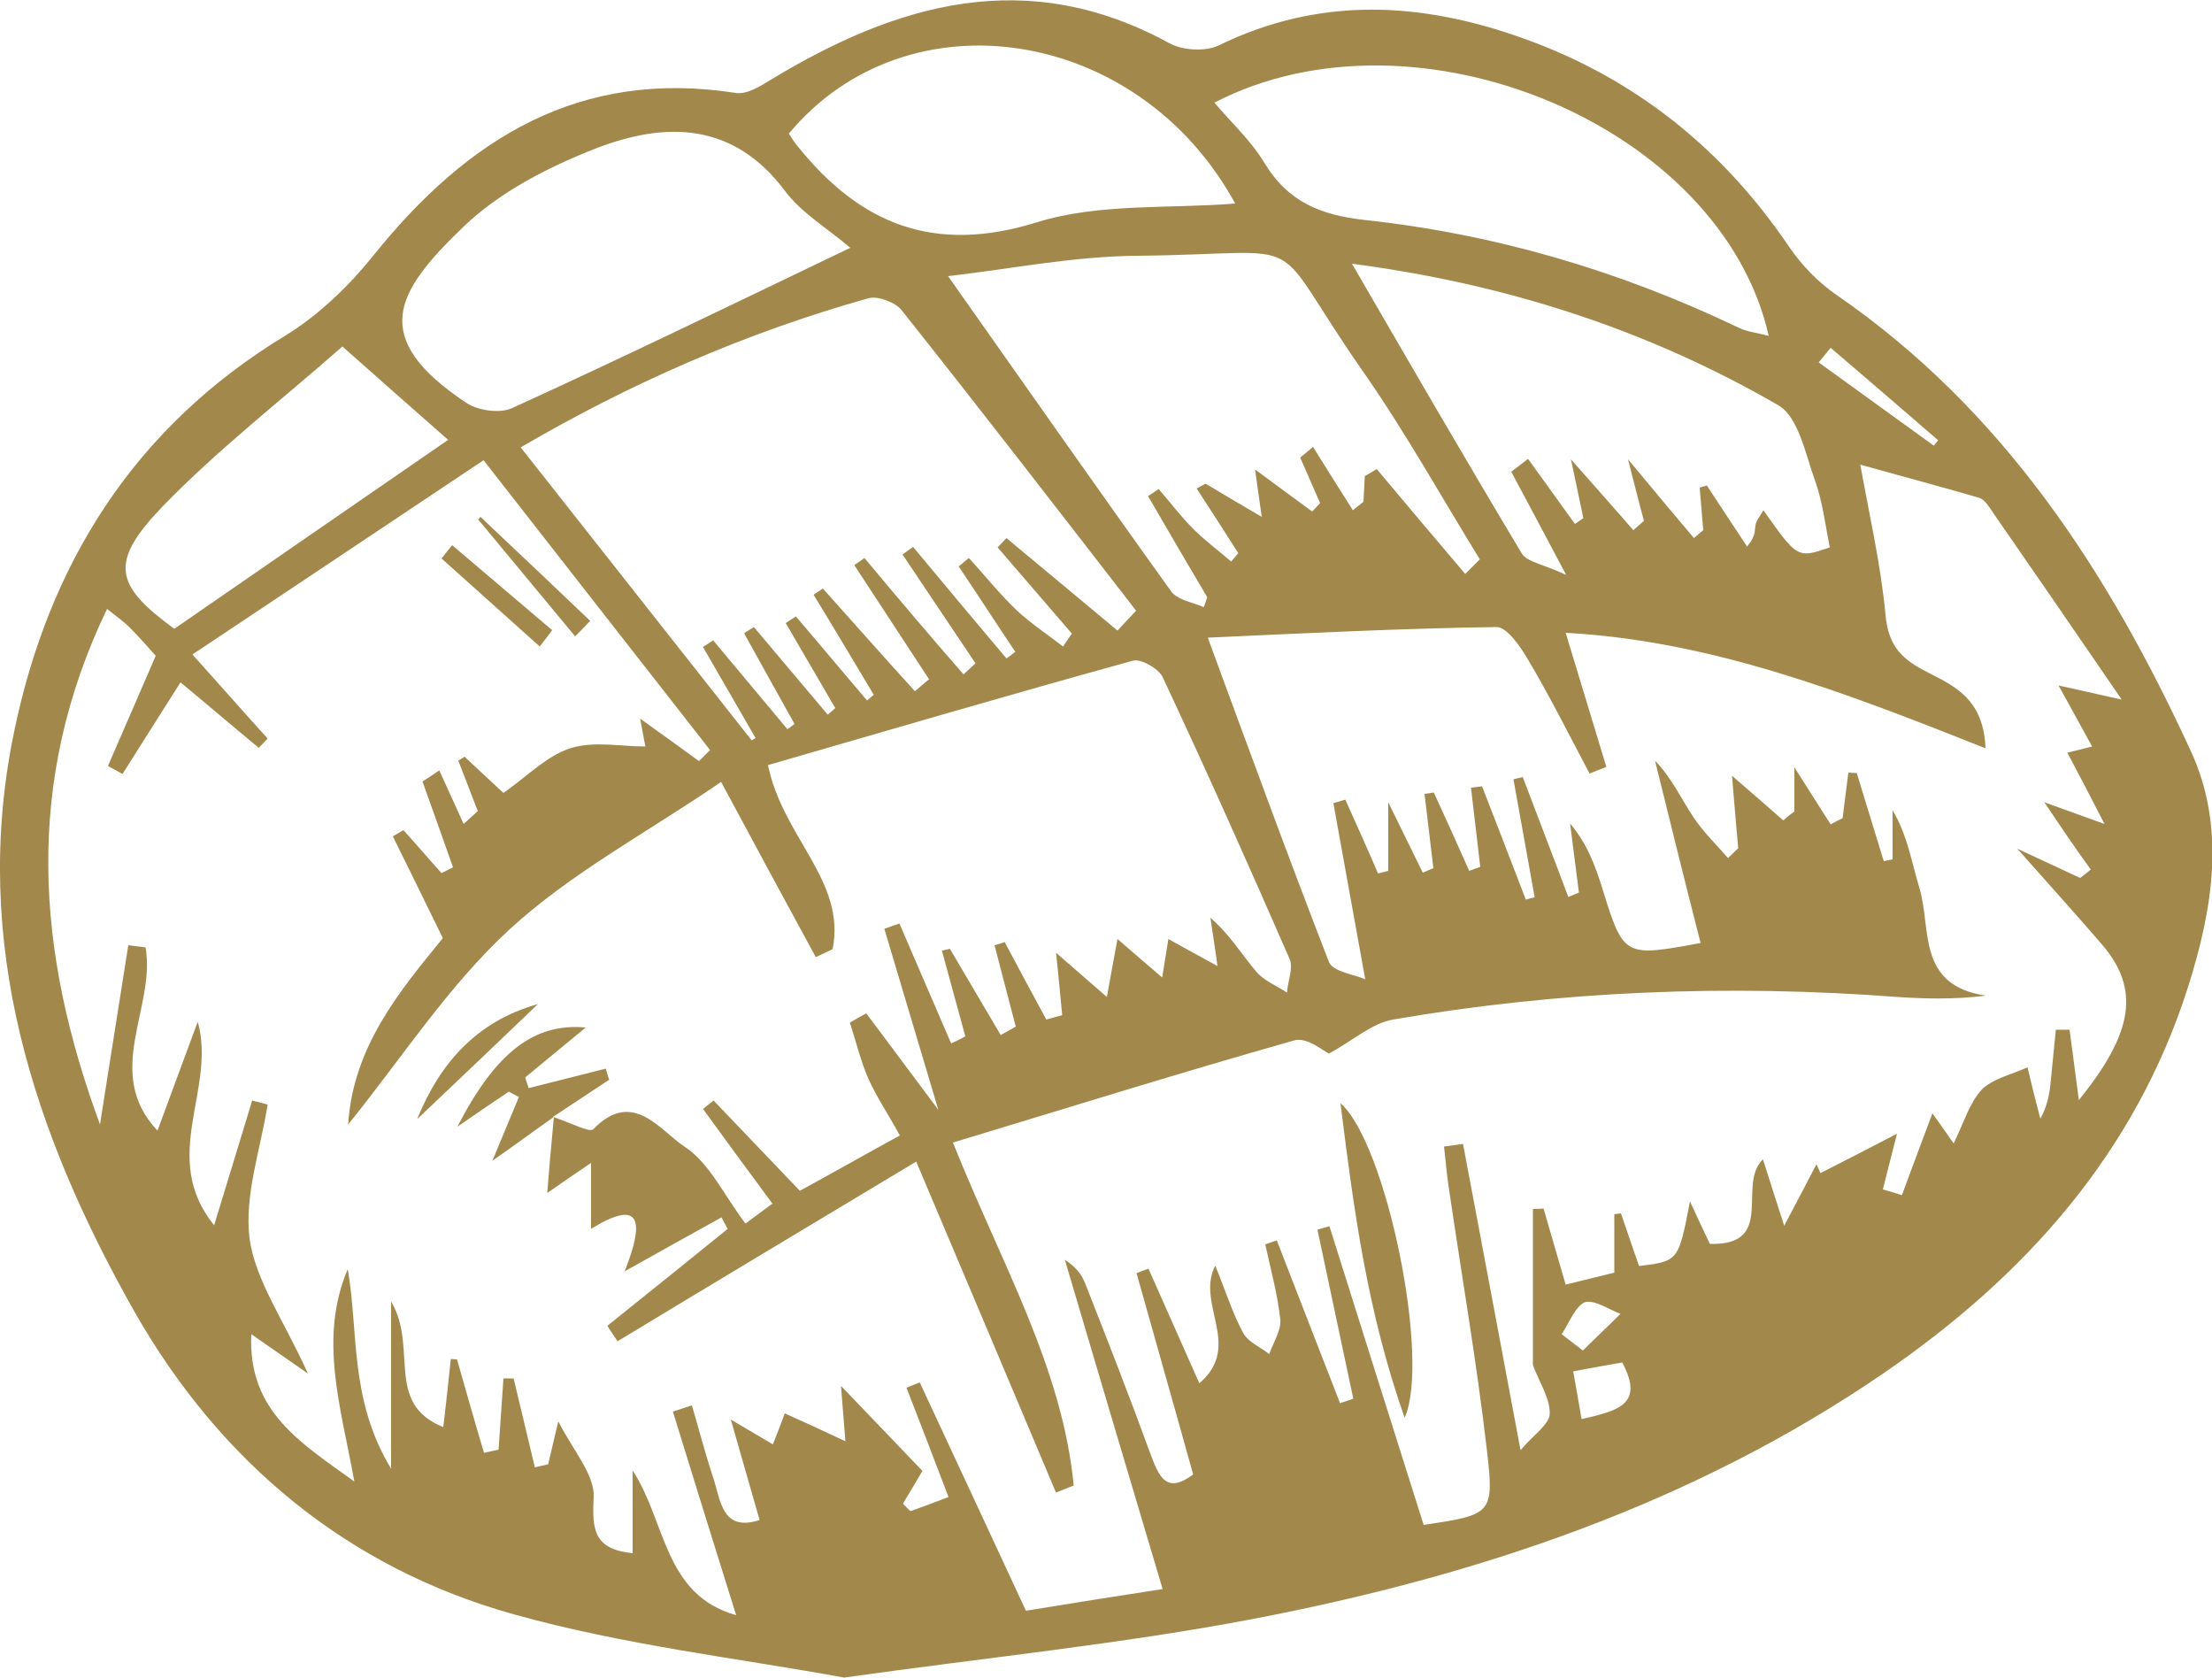 <?xml version="1.0" encoding="utf-8"?>
<!-- Generator: Adobe Illustrator 22.1.0, SVG Export Plug-In . SVG Version: 6.00 Build 0)  -->
<svg version="1.1" id="Ebene_1" xmlns="http://www.w3.org/2000/svg" xmlns:xlink="http://www.w3.org/1999/xlink" x="0px" y="0px"
	 viewBox="0 0 500 379.1" style="enable-background:new 0 0 500 379.1;" xml:space="preserve">
<style type="text/css">
	.st0{fill:#A3884B;}
	.st1{fill:none;}
</style>
<g>
	<path class="st0" d="M190.8,379.1c-23.4-4.3-49.7-7.3-74.7-14.3c-37.6-10.5-66.3-34.4-85.6-68.2C7.5,256-6.6,213.1,3.1,165.8
		c7.8-38.2,27.1-69.1,61.3-89.9c7.7-4.7,14.6-11.4,20.2-18.4c21.1-26.2,46.4-42,81.7-36.5c2.4,0.4,5.4-1.4,7.8-2.9
		c28.7-17.4,58-25.9,90.1-8.4c3,1.7,8.2,2,11.2,0.6c22.9-11.2,45.9-9.9,69-1.6c25.2,9,45.1,25,60.1,47.2c2.8,4.1,6.6,8,10.7,10.8
		c37.6,25.9,61.4,62.6,80,103c8,17.3,5,35.6-0.6,53.3c-12,37.7-36.9,65.4-68.8,87.3c-43.2,29.6-92,45.9-142.8,55.6
		C253.5,371.5,223.6,374.5,190.8,379.1z M462.1,181.3c4.4,1.6,7.2,2.6,13.6,4.9c-3.8-7.4-6.1-11.8-8.4-16.1c1.9-0.5,3.7-0.9,5.6-1.4
		c-2.5-4.5-4.9-9-7.6-13.8c3.9,0.9,7.8,1.7,14.3,3.2c-10.7-15.6-19.9-29-29.2-42.4c-0.8-1.2-1.8-2.8-3-3.2c-8.9-2.6-18-5-26.9-7.5
		c1.9,10.7,4.6,22.3,5.7,33.9c0.6,6.5,3.1,9.6,8.5,12.5c6,3.2,13.7,5.8,14.1,17.7c-31.5-12.5-61.8-24.3-94.9-26.1
		c3.3,10.8,6.2,20.5,9.2,30.3c-1.3,0.5-2.5,1-3.8,1.5c-4.6-8.7-9-17.5-14-25.9c-1.7-2.9-4.7-7.2-7-7.2c-21.6,0.3-43.3,1.4-65.3,2.4
		c9.7,26.3,18.3,49.9,27.4,73.3c0.9,2.2,5.7,2.8,8.2,3.9c-2.7-14.7-4.9-27.2-7.2-39.8c0.9-0.3,1.8-0.5,2.7-0.8
		c2.5,5.6,5,11.1,7.4,16.7c0.8-0.2,1.5-0.4,2.3-0.6c0-4.3,0-8.5,0-15.5c3.4,6.9,5.6,11.4,7.8,15.9c0.8-0.3,1.6-0.7,2.4-1
		c-0.7-5.6-1.3-11.2-2-16.8c0.7-0.1,1.4-0.2,2.1-0.3c2.7,5.9,5.4,11.8,8,17.7c0.8-0.3,1.6-0.6,2.5-0.9c-0.7-6-1.4-11.9-2.1-17.9
		c0.8-0.1,1.6-0.2,2.5-0.3c3.3,8.5,6.6,17,9.9,25.6c0.7-0.2,1.3-0.4,2-0.5c-1.6-8.9-3.2-17.8-4.8-26.7c0.7-0.2,1.4-0.3,2.1-0.5
		c3.4,9,6.9,18,10.3,27.1c0.8-0.3,1.6-0.7,2.4-1c-0.7-5.2-1.3-10.4-2-15.6c3.9,4.6,5.7,9.6,7.3,14.7c4.8,15.5,4.9,15.5,22.2,12.3
		c-3.5-13.7-6.9-27.4-10.3-41.2c3.8,3.9,5.9,8.6,8.7,12.8c2.2,3.3,5.2,6.2,7.8,9.2c0.8-0.7,1.5-1.5,2.3-2.2
		c-0.5-5.4-0.9-10.7-1.4-16.4c4.6,4,8.1,7,11.6,10.1c0.8-0.7,1.6-1.4,2.5-2c0-3,0-6,0-10c3.2,5,5.7,9,8.2,12.9
		c0.9-0.5,1.8-1,2.7-1.4c0.4-3.4,0.9-6.9,1.3-10.3c0.6,0,1.2,0.1,1.9,0.1c2,6.6,4.1,13.3,6.1,19.9c0.7-0.1,1.3-0.3,2-0.4
		c0-3.7,0-7.4,0-11.1c3.4,5.7,4.3,11.8,6.1,17.7c2.7,9.1-0.7,21.9,15,24.2c-7.3,0.9-13.7,0.7-20,0.3c-38.2-2.9-76.3-1.4-114,5.1
		c-4.7,0.8-8.9,4.6-14.5,7.7c-1.1-0.5-5-3.8-7.8-3c-25.8,7.3-51.4,15.3-77.2,23.1c11,27.5,24.7,50.7,27.3,77.5
		c-1.3,0.5-2.7,1.1-4,1.6c-10.3-24.4-20.6-48.9-31.6-74.8c-23.8,14.3-45.7,27.4-67.5,40.6c-0.8-1.2-1.6-2.3-2.3-3.5
		c9.1-7.3,18.2-14.6,27.2-21.9c-0.5-0.9-1-1.7-1.4-2.6c-6.5,3.6-13,7.2-21.9,12.2c4.6-11.6,3.6-16.5-7.6-9.6c0-4.8,0-8.9,0-14.9
		c-4.9,3.3-7.6,5.2-9.9,6.8c0.4-5.2,0.8-9.7,1.5-17.2c-6.5,4.6-9.4,6.8-13.9,9.9c2.6-6.2,4.3-10.3,6-14.4c-0.8-0.4-1.5-0.8-2.3-1.2
		c-3.3,2.2-6.5,4.4-11.6,7.9c8.6-16.7,17.3-23.5,29-22.4c-5.2,4.3-9.5,7.8-13.7,11.3c0.3,0.8,0.5,1.6,0.8,2.4
		c5.8-1.5,11.6-2.9,17.4-4.4c0.3,0.8,0.5,1.7,0.8,2.5c-3.5,2.3-7.1,4.7-12.7,8.4c4.2,1.4,8.3,3.6,9.1,2.8c8.9-9.3,15.2,0.4,20.6,3.9
		c5.7,3.7,9,11.1,13.8,17.4c2.2-1.6,4.3-3.2,6.1-4.5c-5.6-7.6-10.7-14.5-15.7-21.4c0.8-0.6,1.6-1.3,2.4-1.9
		c6.5,6.8,12.9,13.5,19.5,20.4c7.7-4.2,14.9-8.3,22.6-12.5c-2.8-5.1-5.3-8.8-7.1-12.8c-1.8-4.1-2.8-8.5-4.2-12.7
		c1.2-0.7,2.4-1.4,3.7-2.1c5.3,7,10.5,14.1,16.3,21.8c-4.3-14.3-8.2-27.6-12.2-40.9c1.1-0.4,2.2-0.8,3.4-1.2
		c3.9,9,7.8,18.1,11.7,27.1c1.1-0.5,2.1-1,3.2-1.6c-1.8-6.5-3.5-12.9-5.3-19.4c0.6-0.1,1.2-0.2,1.8-0.4c3.8,6.5,7.7,13,11.5,19.5
		c1.1-0.6,2.3-1.3,3.4-1.9c-1.6-6.1-3.2-12.3-4.8-18.4c0.8-0.2,1.5-0.4,2.3-0.7c3.1,5.8,6.2,11.6,9.4,17.5c1.2-0.3,2.4-0.7,3.6-1
		c-0.5-4.9-0.9-9.8-1.4-14.1c3.9,3.4,7.7,6.7,11.5,10c0.8-4.6,1.7-9.3,2.4-13.1c3.1,2.7,6.6,5.7,10.1,8.7c0.5-3.1,1-6.2,1.4-8.7
		c3.2,1.8,6.5,3.6,11.1,6.1c-0.7-5.2-1.2-8-1.6-10.9c4.4,3.8,7,8.2,10.3,12.1c1.7,2.1,4.6,3.2,7,4.8c0.2-2.6,1.5-5.6,0.6-7.6
		c-9.3-21.3-18.8-42.6-28.7-63.7c-0.9-1.9-4.9-4.2-6.7-3.7c-27.6,7.6-55.2,15.7-82.5,23.6c3.3,16.3,17.7,26.2,14.6,41.6
		c-1.3,0.6-2.5,1.2-3.8,1.8c-6.7-12.3-13.4-24.7-21.4-39.6c-16.8,11.5-34,20.6-47.9,33.4c-13.9,12.8-24.4,29.2-36.4,44
		c1.1-17.6,11.7-30.2,21.4-42.1c-4.1-8.4-7.7-15.7-11.3-23c0.8-0.5,1.6-0.9,2.4-1.4c2.9,3.2,5.7,6.5,8.6,9.7
		c0.9-0.4,1.7-0.9,2.6-1.3c-2.3-6.5-4.6-13-6.9-19.4c1.3-0.8,2.6-1.7,3.8-2.5c1.8,4,3.7,8.1,5.5,12.1c1.1-1,2.1-1.9,3.2-2.9
		c-1.5-3.8-2.9-7.6-4.4-11.4c0.5-0.3,0.9-0.6,1.4-0.9c3,2.8,6,5.6,8.8,8.2c5.4-3.8,9.8-8.4,15.1-10.1c5.3-1.7,11.5-0.4,17-0.4
		c0,0.2-0.4-2-1.2-6.3c5.7,4.1,9.5,6.8,13.3,9.6c0.8-0.8,1.7-1.7,2.5-2.5c-16.7-21.4-33.5-42.8-51.2-65.5
		c-23.1,15.4-44,29.4-65.8,43.9c7.1,7.9,12,13.5,17,19c-0.7,0.7-1.3,1.4-2,2.1c-5.7-4.7-11.3-9.5-17.7-14.8
		c-4.6,7.3-8.9,14-13.1,20.7c-1.1-0.6-2.2-1.2-3.3-1.8c3.5-8.1,7.1-16.3,10.8-24.9c-1.7-1.9-3.6-4.1-5.7-6.2
		c-1.2-1.3-2.7-2.3-5.3-4.4c-18.9,39.3-16,77.5-1.6,116.5c2.2-14,4.3-27.3,6.4-40.5c1.3,0.2,2.6,0.3,3.9,0.5
		c2.4,13.5-9.7,28.3,2.7,41.4c3.2-8.6,6.1-16.6,9.1-24.6c4.3,15.3-8.8,30.5,3.7,46c3.3-10.7,5.9-19.4,8.6-28.2
		c1.2,0.3,2.4,0.6,3.5,0.9c-1.6,10.1-5.3,20.5-4.1,30.2c1.3,9.6,7.7,18.4,13.2,30.6c-5.9-4.1-9.2-6.4-12.8-8.9
		c-0.8,17.4,11.1,24.5,23.3,33.3c-3.1-17-8.1-32.4-1.5-48c2.5,14.2,0.3,29.4,9.8,45.1c0-13.8,0-24.4,0-37.8
		c6.2,10.4-1.6,23,11.8,28.4c0.7-5.8,1.2-10.6,1.7-15.4c0.5,0,1,0.1,1.4,0.1c2,7,4,14.1,6.1,21.1c1.1-0.2,2.2-0.5,3.3-0.7
		c0.4-5.4,0.7-10.7,1.1-16.1c0.8,0,1.5,0,2.3,0c1.6,6.7,3.2,13.4,4.8,20.1c1-0.2,2-0.5,3-0.7c0.7-2.8,1.3-5.6,2.3-9.7
		c3.4,6.7,8.2,12,8,17.1c-0.4,7.4,0,11.8,8.8,12.7c0-6.7,0-12.7,0-18.7c7.6,11.6,7,28.1,23.4,32.7c-5-16-9.7-31-14.3-46
		c1.4-0.5,2.8-0.9,4.3-1.4c1.6,5.4,3,10.9,4.8,16.3c1.7,5,1.9,12.4,10.5,9.6c-2.2-7.6-4.2-14.7-6.5-22.7c4.3,2.5,6.9,4.1,9.5,5.6
		c1.1-2.8,2.2-5.6,2.7-7c4,1.8,8.2,3.7,13.7,6.3c-0.5-5.9-0.7-8.8-1-12.5c6.8,7.1,12.7,13.2,18.4,19.2c-1.4,2.4-2.9,4.9-4.4,7.4
		c0.6,0.6,1.1,1.2,1.7,1.7c2.8-1,5.5-2,8.6-3.2c-3.4-8.9-6.4-16.8-9.5-24.7c1-0.4,2-0.8,3-1.2c7.9,16.9,15.7,33.8,24,51.6
		c9.8-1.6,19.8-3.2,30.9-4.9c-7.7-25.8-14.9-50.1-22.1-74.4c2.4,1.5,3.9,3.4,4.7,5.6c5,12.7,10,25.5,14.7,38.4
		c1.9,5.1,3.6,9,9.6,4.5c-4.3-15.5-8.6-30.5-12.8-45.5c0.9-0.3,1.8-0.7,2.7-1c3.5,7.9,7,15.8,11.5,25.9c9.9-8.5-0.9-17.9,3.6-26.6
		c2.4,5.9,3.9,10.8,6.3,15.2c1.1,2.1,3.9,3.2,5.9,4.8c0.9-2.6,2.7-5.3,2.5-7.8c-0.6-5.7-2.2-11.4-3.4-17c0.9-0.3,1.7-0.6,2.6-0.9
		c4.8,12.3,9.5,24.5,14.3,36.8c1-0.3,2-0.7,3-1c-2.7-12.7-5.4-25.5-8.1-38.2c0.9-0.3,1.8-0.5,2.7-0.8c7.1,22.5,14.2,45.1,21.3,67.5
		c15.4-2.3,16-2.4,14.3-16.9c-2.3-19.8-5.7-39.4-8.6-59.2c-0.5-3.1-0.7-6.2-1.1-9.4c1.4-0.2,2.8-0.4,4.3-0.6
		c4.2,22.3,8.4,44.6,13,69.2c2.9-3.4,6.5-5.8,6.6-8.2c0.1-3.5-2.3-7-3.8-11c0-11,0-23.2,0-35.3c0.8,0,1.6,0,2.4-0.1
		c1.6,5.5,3.2,11,5,17.2c4-1,7.4-1.8,11-2.7c0-5,0-9.1,0-13.2c0.5-0.1,1-0.1,1.5-0.2c1.4,4,2.7,8,4.1,11.9
		c8.9-1.1,8.9-1.1,11.5-14.6c1.9,4.1,3.3,7.1,4.5,9.6c15.1,0.4,6-13.4,12-19.1c1.4,4.5,2.6,8.1,4.8,15c3.4-6.4,5.3-10.1,7.3-13.9
		c0.3,0.7,0.6,1.3,0.9,2c5.5-2.8,11-5.6,17.3-8.9c-1.3,5.2-2.3,8.9-3.2,12.6c1.4,0.4,2.9,0.8,4.3,1.3c2.2-6,4.5-12.1,6.9-18.5
		c1.3,1.8,2.6,3.6,4.8,6.8c2.4-4.9,3.6-9.2,6.3-12.1c2.4-2.5,6.6-3.4,10.4-5.1c0.6,2.6,1.7,7.1,2.9,11.6c2-3.6,2.2-6.8,2.5-10
		c0.3-3.4,0.7-6.7,1-10.1c1,0,2.1,0,3.1,0c0.7,5,1.3,10,2.1,15.9c12.5-15.4,13.8-25.2,5.2-35.2c-5.6-6.5-11.3-12.8-19.1-21.6
		c6.6,3.1,10.4,4.8,14.2,6.6c0.8-0.6,1.6-1.2,2.4-1.9C469.4,192.1,466.4,187.7,462.1,181.3z M252.6,142.5c1.4-1.5,2.8-3,4.2-4.5
		c-17.6-22.7-35.1-45.4-53-67.9c-1.4-1.8-5.4-3.3-7.5-2.7c-27.8,7.8-54,19.3-78.6,33.7c17.9,22.7,35,44.4,52.2,66.2
		c0.3-0.2,0.6-0.3,0.9-0.5c-4-6.9-7.9-13.7-11.9-20.6c0.8-0.5,1.6-1,2.3-1.5c5.6,6.7,11.2,13.4,16.8,20.1c0.5-0.4,1.1-0.8,1.6-1.2
		c-3.8-6.8-7.6-13.6-11.4-20.5c0.7-0.5,1.5-0.9,2.2-1.4c5.6,6.6,11.1,13.2,16.7,19.8c0.6-0.5,1.2-1,1.7-1.5
		c-3.7-6.4-7.5-12.8-11.2-19.2c0.8-0.5,1.5-1,2.3-1.5c5.4,6.3,10.7,12.7,16.1,19c0.5-0.4,1-0.9,1.5-1.3c-4.5-7.5-9-15.1-13.6-22.6
		c0.7-0.5,1.4-0.9,2.1-1.4c6.9,7.7,13.8,15.5,20.8,23.2c1.1-0.9,2.1-1.8,3.2-2.7c-5.6-8.6-11.3-17.2-16.9-25.8
		c0.8-0.5,1.6-1.1,2.3-1.6c3.9,4.7,7.8,9.3,11.8,14c3.5,4.1,7,8.2,10.6,12.3c0.9-0.8,1.8-1.7,2.7-2.5c-5.5-8.2-11-16.4-16.5-24.6
		c0.8-0.6,1.6-1.1,2.4-1.7c7,8.4,14,16.8,21.1,25.2c0.7-0.5,1.4-1,2-1.5c-4.3-6.4-8.5-12.9-12.8-19.3c0.8-0.6,1.5-1.3,2.3-1.9
		c3.6,3.9,6.9,8.1,10.8,11.8c3.2,3,7,5.5,10.5,8.2c0.7-1,1.3-2,2-2.9c-5.6-6.5-11.2-13-16.8-19.5c0.7-0.7,1.3-1.4,2-2.1
		C235.7,128.4,244.2,135.5,252.6,142.5z M331.2,129.7c1.1-1.1,2.2-2.2,3.3-3.3c-8.7-14.1-16.8-28.7-26.3-42.3
		c-22.7-32.5-10-26.7-51.1-26.3c-14.4,0.1-28.8,3-42.8,4.6c17.5,24.8,33.8,48.1,50.4,71.2c1.4,2,4.9,2.5,7.4,3.6
		c0.3-0.7,0.5-1.5,0.8-2.2c-4.5-7.6-9-15.3-13.4-22.9c0.8-0.5,1.6-1,2.4-1.6c2.6,3,5,6.2,7.8,9c2.7,2.7,5.7,4.9,8.6,7.4
		c0.5-0.6,1.1-1.3,1.6-1.9c-3.1-4.9-6.3-9.8-9.4-14.6c0.7-0.4,1.3-0.7,2-1.1c3.8,2.3,7.6,4.5,12.7,7.5c-0.7-4.8-1-7.3-1.5-10.7
		c5,3.7,9,6.6,12.9,9.5c0.6-0.6,1.2-1.3,1.8-1.9c-1.5-3.4-3-6.9-4.5-10.3c1-0.8,1.9-1.6,2.9-2.4c3,4.8,6,9.6,9,14.3
		c0.8-0.6,1.6-1.3,2.4-1.9c0.1-1.9,0.2-3.8,0.3-5.8c0.9-0.5,1.8-1.1,2.7-1.6C317.8,113.9,324.5,121.8,331.2,129.7z M192.2,56
		c-5-4.3-11-7.8-14.8-12.9c-11.7-15.6-27-15.6-42.6-9.6c-10.8,4.2-21.9,9.9-30.1,17.8c-15.3,14.7-21.5,25,0.8,39.8
		c2.6,1.7,7.6,2.4,10.3,1.1C140.6,80.9,165.1,69,192.2,56z M274.5,23.2c3.9,4.6,8.3,8.6,11.3,13.6c5.3,8.8,12.7,11.8,22.6,12.9
		c29.6,3.2,57.8,11.5,84.7,24.4c1.9,0.9,4.1,1.1,6.7,1.8C389.1,28.4,320-0.4,274.5,23.2z M413.6,123.7c-1-5-1.6-10.2-3.3-15
		c-2.2-6-3.7-14.4-8.3-17.1c-29.7-17.2-61.9-27.5-96.4-32c13,22.4,25.5,44,38.4,65.5c1.2,1.9,4.8,2.4,10,4.8
		c-5.2-9.8-8.8-16.6-12.4-23.3c1.3-1,2.5-1.9,3.8-2.9c3.5,4.9,7.1,9.8,10.6,14.7c0.6-0.4,1.2-0.8,1.9-1.3c-0.7-3.5-1.5-7-2.8-13.3
		c6,6.8,10.1,11.4,14.1,16c0.8-0.7,1.6-1.4,2.4-2.1c-1-3.6-1.9-7.3-3.6-13.9c6.3,7.6,10.6,12.7,14.9,17.8c0.7-0.6,1.4-1.2,2.1-1.8
		c-0.3-3.2-0.5-6.4-0.8-9.6c0.5-0.2,1.1-0.3,1.6-0.5c3,4.6,6.1,9.2,9.1,13.8c2-2.3,1.7-3.6,1.9-4.8c0.2-1.1,1-2,1.8-3.4
		C406.3,126.2,406.3,126.2,413.6,123.7z M178.3,30.2c0.6,0.8,1.1,1.8,1.8,2.6c14.3,17.9,31,24.7,54.4,17.4c13.9-4.3,29.6-3,44.7-4.2
		C257.4,6,205.1-2,178.3,30.2z M101.3,99.4c-7.5-6.6-14.9-13.1-23.9-21.1c-14,12.3-28.3,23.4-40.7,36.2
		c-12.2,12.7-10.7,17.8,2.7,27.6C60,127.9,80.2,113.9,101.3,99.4z M357.5,320.7c8.1-1.9,14.3-3.2,9.2-12.8c-3.4,0.6-6.9,1.2-11.1,2
		C356.3,313.7,356.8,316.7,357.5,320.7z M353,301.5c1.6,1.2,3.2,2.5,4.8,3.7c2.8-2.8,5.7-5.5,8.5-8.3c-2.7-1-6-3.3-8.1-2.6
		C356,295.3,354.7,299,353,301.5z M413.8,78.6c-0.9,1.1-1.8,2.2-2.7,3.3c8.7,6.3,17.3,12.5,26,18.8c0.3-0.4,0.7-0.8,1-1.2
		C430,92.5,421.9,85.5,413.8,78.6z"/>
	<path class="st1" d="M462.1,181.3c4.3,6.3,7.3,10.8,10.3,15.2c-0.8,0.6-1.6,1.2-2.4,1.9c-3.8-1.8-7.6-3.6-14.2-6.6
		c7.7,8.8,13.5,15.1,19.1,21.6c8.6,10,7.3,19.8-5.2,35.2c-0.8-5.8-1.4-10.8-2.1-15.9c-1,0-2.1,0-3.1,0c-0.3,3.4-0.7,6.7-1,10.1
		c-0.3,3.2-0.6,6.5-2.5,10c-1.1-4.5-2.2-9-2.9-11.6c-3.8,1.8-8,2.6-10.4,5.1c-2.7,2.9-3.9,7.2-6.3,12.1c-2.2-3.1-3.5-5-4.8-6.8
		c-2.4,6.4-4.6,12.4-6.9,18.5c-1.4-0.4-2.9-0.8-4.3-1.3c0.9-3.7,1.9-7.4,3.2-12.6c-6.3,3.2-11.8,6-17.3,8.9c-0.3-0.7-0.6-1.3-0.9-2
		c-2,3.7-4,7.5-7.3,13.9c-2.2-6.8-3.4-10.5-4.8-15c-6,5.8,3.1,19.6-12,19.1c-1.2-2.5-2.6-5.4-4.5-9.6c-2.6,13.4-2.6,13.4-11.5,14.6
		c-1.3-3.9-2.7-7.9-4.1-11.9c-0.5,0.1-1,0.1-1.5,0.2c0,4.1,0,8.2,0,13.2c-3.6,0.9-7,1.7-11,2.7c-1.8-6.2-3.4-11.7-5-17.2
		c-0.8,0-1.6,0-2.4,0.1c0,12.2,0,24.4,0,35.3c1.5,4,3.9,7.5,3.8,11c-0.1,2.4-3.6,4.7-6.6,8.2c-4.6-24.6-8.8-46.9-13-69.2
		c-1.4,0.2-2.8,0.4-4.3,0.6c0.4,3.1,0.6,6.3,1.1,9.4c2.9,19.7,6.3,39.4,8.6,59.2c1.7,14.5,1.1,14.6-14.3,16.9
		c-7.1-22.4-14.2-45-21.3-67.5c-0.9,0.3-1.8,0.5-2.7,0.8c2.7,12.7,5.4,25.5,8.1,38.2c-1,0.3-2,0.7-3,1c-4.8-12.3-9.5-24.5-14.3-36.8
		c-0.9,0.3-1.7,0.6-2.6,0.9c1.2,5.7,2.8,11.3,3.4,17c0.3,2.5-1.6,5.2-2.5,7.8c-2-1.6-4.8-2.7-5.9-4.8c-2.4-4.4-3.9-9.3-6.3-15.2
		c-4.5,8.7,6.3,18.1-3.6,26.6c-4.5-10.1-8-18-11.5-25.9c-0.9,0.3-1.8,0.7-2.7,1c4.2,15,8.4,30,12.8,45.5c-6,4.5-7.7,0.6-9.6-4.5
		c-4.7-12.9-9.7-25.6-14.7-38.4c-0.8-2.2-2.3-4.1-4.7-5.6c7.2,24.3,14.4,48.6,22.1,74.4c-11.1,1.8-21.1,3.4-30.9,4.9
		c-8.3-17.8-16.1-34.7-24-51.6c-1,0.4-2,0.8-3,1.2c3,7.9,6.1,15.8,9.5,24.7c-3.1,1.1-5.8,2.2-8.6,3.2c-0.6-0.6-1.1-1.2-1.7-1.7
		c1.5-2.5,3-5,4.4-7.4c-5.7-6-11.6-12.1-18.4-19.2c0.3,3.7,0.5,6.6,1,12.5c-5.6-2.6-9.8-4.5-13.7-6.3c-0.6,1.5-1.6,4.3-2.7,7
		c-2.6-1.5-5.2-3.1-9.5-5.6c2.3,8,4.3,15.1,6.5,22.7c-8.7,2.7-8.8-4.6-10.5-9.6c-1.9-5.3-3.2-10.8-4.8-16.3
		c-1.4,0.5-2.8,0.9-4.3,1.4c4.7,15,9.4,30,14.3,46c-16.3-4.6-15.8-21.2-23.4-32.7c0,6,0,12,0,18.7c-8.9-0.9-9.2-5.2-8.8-12.7
		c0.2-5.1-4.6-10.4-8-17.1c-1,4.1-1.6,6.9-2.3,9.7c-1,0.2-2,0.5-3,0.7c-1.6-6.7-3.2-13.4-4.8-20.1c-0.8,0-1.5,0-2.3,0
		c-0.4,5.4-0.7,10.7-1.1,16.1c-1.1,0.2-2.2,0.5-3.3,0.7c-2-7-4-14.1-6.1-21.1c-0.5,0-1-0.1-1.4-0.1c-0.5,4.8-1.1,9.5-1.7,15.4
		c-13.4-5.3-5.6-18-11.8-28.4c0,13.4,0,24,0,37.8c-9.5-15.7-7.3-30.8-9.8-45.1c-6.6,15.6-1.6,31,1.5,48
		c-12.2-8.7-24.2-15.9-23.3-33.3c3.6,2.5,6.9,4.8,12.8,8.9c-5.5-12.1-11.9-21-13.2-30.6c-1.3-9.7,2.5-20.1,4.1-30.2
		c-1.2-0.3-2.4-0.6-3.5-0.9c-2.7,8.8-5.3,17.5-8.6,28.2c-12.5-15.5,0.6-30.7-3.7-46c-2.9,8-5.9,15.9-9.1,24.6
		c-12.3-13.1-0.3-27.9-2.7-41.4c-1.3-0.2-2.6-0.3-3.9-0.5c-2.1,13.3-4.2,26.5-6.4,40.5c-14.5-39-17.3-77.2,1.6-116.5
		c2.6,2.1,4.1,3.2,5.3,4.4c2,2.1,3.9,4.3,5.7,6.2c-3.8,8.6-7.3,16.8-10.8,24.9c1.1,0.6,2.2,1.2,3.3,1.8c4.3-6.7,8.5-13.4,13.1-20.7
		c6.4,5.4,12.1,10.1,17.7,14.8c0.7-0.7,1.3-1.4,2-2.1c-5-5.6-9.9-11.1-17-19c21.8-14.5,42.7-28.5,65.8-43.9
		c17.8,22.7,34.5,44.1,51.2,65.5c-0.8,0.8-1.7,1.7-2.5,2.5c-3.8-2.7-7.6-5.5-13.3-9.6c0.8,4.3,1.2,6.5,1.2,6.3
		c-5.6,0-11.8-1.3-17,0.4c-5.3,1.7-9.7,6.3-15.1,10.1c-2.8-2.6-5.8-5.4-8.8-8.2c-0.5,0.3-0.9,0.6-1.4,0.9c1.5,3.8,2.9,7.6,4.4,11.4
		c-1.1,1-2.1,1.9-3.2,2.9c-1.8-4-3.7-8.1-5.5-12.1c-1.3,0.8-2.6,1.7-3.8,2.5c2.3,6.5,4.6,13,6.9,19.4c-0.9,0.4-1.7,0.9-2.6,1.3
		c-2.9-3.2-5.7-6.5-8.6-9.7c-0.8,0.5-1.6,0.9-2.4,1.4c3.6,7.3,7.2,14.6,11.3,23c-9.7,11.9-20.3,24.5-21.4,42.1
		c12-14.8,22.5-31.2,36.4-44c13.9-12.8,31.1-22,47.9-33.4c8.1,14.9,14.7,27.2,21.4,39.6c1.3-0.6,2.5-1.2,3.8-1.8
		c3.1-15.3-11.3-25.3-14.6-41.6c27.3-7.9,54.8-16,82.5-23.6c1.8-0.5,5.8,1.8,6.7,3.7c9.8,21.1,19.4,42.3,28.7,63.7
		c0.9,2.1-0.3,5.1-0.6,7.6c-2.4-1.6-5.3-2.7-7-4.8c-3.2-3.9-5.8-8.4-10.3-12.1c0.4,2.9,0.8,5.7,1.6,10.9c-4.6-2.5-7.9-4.4-11.1-6.1
		c-0.4,2.5-0.9,5.6-1.4,8.7c-3.5-3-7-6-10.1-8.7c-0.7,3.8-1.5,8.5-2.4,13.1c-3.8-3.3-7.6-6.6-11.5-10c0.4,4.3,0.9,9.2,1.4,14.1
		c-1.2,0.3-2.4,0.7-3.6,1c-3.1-5.8-6.2-11.6-9.4-17.5c-0.8,0.2-1.5,0.4-2.3,0.7c1.6,6.1,3.2,12.3,4.8,18.4c-1.1,0.6-2.3,1.3-3.4,1.9
		c-3.8-6.5-7.7-13-11.5-19.5c-0.6,0.1-1.2,0.2-1.8,0.4c1.8,6.5,3.5,12.9,5.3,19.4c-1.1,0.5-2.1,1-3.2,1.6c-3.9-9-7.8-18.1-11.7-27.1
		c-1.1,0.4-2.2,0.8-3.4,1.2c3.9,13.3,7.9,26.6,12.2,40.9c-5.8-7.7-11-14.7-16.3-21.8c-1.2,0.7-2.4,1.4-3.7,2.1
		c1.4,4.2,2.4,8.6,4.2,12.7c1.8,4,4.2,7.7,7.1,12.8c-7.6,4.2-14.9,8.3-22.6,12.5c-6.6-6.9-13-13.6-19.5-20.4
		c-0.8,0.6-1.6,1.3-2.4,1.9c5.1,6.9,10.1,13.8,15.7,21.4c-1.7,1.3-3.9,2.9-6.1,4.5c-4.8-6.3-8.1-13.7-13.8-17.4
		c-5.5-3.6-11.7-13.2-20.6-3.9c-0.8,0.8-4.9-1.4-9.1-2.8c5.6-3.7,9.1-6.1,12.7-8.4c-0.3-0.8-0.5-1.7-0.8-2.5
		c-5.8,1.5-11.6,2.9-17.4,4.4c-0.3-0.8-0.5-1.6-0.8-2.4c4.3-3.5,8.5-7,13.7-11.3c-11.6-1.1-20.3,5.7-29,22.4
		c5.1-3.5,8.4-5.7,11.6-7.9c0.8,0.4,1.5,0.8,2.3,1.2c-1.7,4.1-3.4,8.2-6,14.4c4.4-3.2,7.4-5.3,13.9-9.9c-0.6,7.5-1,12.1-1.5,17.2
		c2.3-1.6,5-3.4,9.9-6.8c0,6,0,10.1,0,14.9c11.1-6.9,12.2-2,7.6,9.6c8.9-4.9,15.4-8.5,21.9-12.2c0.5,0.9,1,1.7,1.4,2.6
		c-9.1,7.3-18.2,14.6-27.2,21.9c0.8,1.2,1.6,2.3,2.3,3.5c21.8-13.1,43.7-26.2,67.5-40.6c10.9,25.9,21.3,50.3,31.6,74.8
		c1.3-0.5,2.7-1.1,4-1.6c-2.6-26.8-16.3-50-27.3-77.5c25.9-7.8,51.5-15.8,77.2-23.1c2.8-0.8,6.7,2.5,7.8,3c5.6-3.1,9.8-6.9,14.5-7.7
		c37.8-6.5,75.8-8,114-5.1c6.4,0.5,12.8,0.6,20-0.3c-15.6-2.3-12.2-15.1-15-24.2c-1.8-5.9-2.7-12-6.1-17.7c0,3.7,0,7.4,0,11.1
		c-0.7,0.1-1.3,0.3-2,0.4c-2-6.6-4.1-13.3-6.1-19.9c-0.6,0-1.2-0.1-1.9-0.1c-0.4,3.4-0.9,6.9-1.3,10.3c-0.9,0.5-1.8,1-2.7,1.4
		c-2.5-4-5.1-8-8.2-12.9c0,4,0,7,0,10c-0.8,0.7-1.6,1.4-2.5,2c-3.5-3-7-6.1-11.6-10.1c0.5,5.7,1,11.1,1.4,16.4
		c-0.8,0.7-1.5,1.5-2.3,2.2c-2.6-3-5.6-5.9-7.8-9.2c-2.8-4.2-4.9-8.9-8.7-12.8c3.4,13.7,6.9,27.4,10.3,41.2
		c-17.3,3.2-17.4,3.1-22.2-12.3c-1.6-5.1-3.4-10.2-7.3-14.7c0.7,5.2,1.3,10.4,2,15.6c-0.8,0.3-1.6,0.7-2.4,1
		c-3.4-9-6.9-18-10.3-27.1c-0.7,0.2-1.4,0.3-2.1,0.5c1.6,8.9,3.2,17.8,4.8,26.7c-0.7,0.2-1.3,0.4-2,0.5c-3.3-8.5-6.6-17-9.9-25.6
		c-0.8,0.1-1.6,0.2-2.5,0.3c0.7,6,1.4,11.9,2.1,17.9c-0.8,0.3-1.6,0.6-2.5,0.9c-2.7-5.9-5.4-11.8-8-17.7c-0.7,0.1-1.4,0.2-2.1,0.3
		c0.7,5.6,1.3,11.2,2,16.8c-0.8,0.3-1.6,0.7-2.4,1c-2.2-4.5-4.4-9-7.8-15.9c0,6.9,0,11.2,0,15.5c-0.8,0.2-1.5,0.4-2.3,0.6
		c-2.5-5.6-5-11.1-7.4-16.7c-0.9,0.3-1.8,0.5-2.7,0.8c2.3,12.5,4.6,25.1,7.2,39.8c-2.4-1.1-7.3-1.7-8.2-3.9
		c-9.2-23.3-17.7-46.9-27.4-73.3c22-0.9,43.7-2,65.3-2.4c2.4,0,5.4,4.3,7,7.2c4.9,8.5,9.4,17.3,14,25.9c1.3-0.5,2.5-1,3.8-1.5
		c-3-9.7-5.9-19.5-9.2-30.3c33.1,1.7,63.4,13.6,94.9,26.1c-0.4-11.9-8.1-14.5-14.1-17.7c-5.4-2.9-7.9-6.1-8.5-12.5
		c-1.1-11.7-3.8-23.2-5.7-33.9c9,2.4,18,4.8,26.9,7.5c1.2,0.4,2.1,2,3,3.2c9.2,13.4,18.4,26.7,29.2,42.4c-6.5-1.4-10.4-2.3-14.3-3.2
		c2.7,4.8,5.1,9.3,7.6,13.8c-1.9,0.5-3.7,0.9-5.6,1.4c2.3,4.4,4.6,8.8,8.4,16.1C469.3,183.9,466.4,182.9,462.1,181.3z M317.5,320.4
		c5.8-13.1-4.1-61.9-14.5-71.1C306.1,274.2,309.1,296.4,317.5,320.4z M130,143.8c1.1-1.1,2.3-2.3,3.4-3.4
		c-8.3-7.8-16.5-15.6-24.8-23.5c-0.2,0.2-0.3,0.4-0.5,0.6C115.4,126.2,122.7,135,130,143.8z M94.3,252.9c9.1-8.7,18.2-17.4,27.3-26
		C107.7,230.8,99.4,240.3,94.3,252.9z M122,146.1c0.9-1.2,1.9-2.4,2.8-3.7c-7.5-6.4-15.1-12.8-22.6-19.2c-0.8,1-1.6,2-2.4,3
		C107.2,132.9,114.6,139.5,122,146.1z"/>
	<path class="st1" d="M252.6,142.5c-8.4-7-16.9-14.1-25.3-21.1c-0.7,0.7-1.3,1.4-2,2.1c5.6,6.5,11.2,13,16.8,19.5
		c-0.7,1-1.3,2-2,2.9c-3.5-2.7-7.3-5.2-10.5-8.2c-3.8-3.7-7.2-7.8-10.8-11.8c-0.8,0.6-1.5,1.3-2.3,1.9c4.3,6.4,8.5,12.9,12.8,19.3
		c-0.7,0.5-1.4,1-2,1.5c-7-8.4-14-16.8-21.1-25.2c-0.8,0.6-1.6,1.1-2.4,1.7c5.5,8.2,11,16.4,16.5,24.6c-0.9,0.8-1.8,1.7-2.7,2.5
		c-3.5-4.1-7.1-8.2-10.6-12.3c-3.9-4.6-7.9-9.3-11.8-14c-0.8,0.5-1.6,1.1-2.3,1.6c5.6,8.6,11.3,17.2,16.9,25.8
		c-1.1,0.9-2.1,1.8-3.2,2.7c-6.9-7.7-13.8-15.5-20.8-23.2c-0.7,0.5-1.4,0.9-2.1,1.4c4.5,7.5,9,15.1,13.6,22.6
		c-0.5,0.4-1,0.9-1.5,1.3c-5.4-6.3-10.7-12.7-16.1-19c-0.8,0.5-1.5,1-2.3,1.5c3.7,6.4,7.5,12.8,11.2,19.2c-0.6,0.5-1.2,1-1.7,1.5
		c-5.6-6.6-11.1-13.2-16.7-19.8c-0.7,0.5-1.5,0.9-2.2,1.4c3.8,6.8,7.6,13.6,11.4,20.5c-0.5,0.4-1.1,0.8-1.6,1.2
		c-5.6-6.7-11.2-13.4-16.8-20.1c-0.8,0.5-1.6,1-2.3,1.5c4,6.9,7.9,13.7,11.9,20.6c-0.3,0.2-0.6,0.3-0.9,0.5
		c-17.1-21.8-34.3-43.5-52.2-66.2c24.6-14.4,50.8-25.9,78.6-33.7c2.1-0.6,6.1,0.9,7.5,2.7c17.8,22.5,35.4,45.3,53,67.9
		C255.4,139.5,254,141,252.6,142.5z"/>
	<path class="st1" d="M331.2,129.7c-6.7-7.9-13.4-15.8-20.1-23.7c-0.9,0.5-1.8,1.1-2.7,1.6c-0.1,1.9-0.2,3.8-0.3,5.8
		c-0.8,0.6-1.6,1.3-2.4,1.9c-3-4.8-6-9.6-9-14.3c-1,0.8-1.9,1.6-2.9,2.4c1.5,3.4,3,6.9,4.5,10.3c-0.6,0.6-1.2,1.3-1.8,1.9
		c-4-2.9-7.9-5.8-12.9-9.5c0.5,3.4,0.8,6,1.5,10.7c-5.1-3-8.9-5.3-12.7-7.5c-0.7,0.4-1.3,0.7-2,1.1c3.1,4.9,6.3,9.8,9.4,14.6
		c-0.5,0.6-1.1,1.3-1.6,1.9c-2.9-2.4-5.9-4.7-8.6-7.4c-2.8-2.8-5.2-6-7.8-9c-0.8,0.5-1.6,1-2.4,1.6c4.5,7.6,9,15.3,13.4,22.9
		c-0.3,0.7-0.5,1.5-0.8,2.2c-2.5-1.2-6-1.7-7.4-3.6c-16.6-23.1-32.9-46.4-50.4-71.2c14-1.6,28.4-4.5,42.8-4.6
		c41.1-0.4,28.4-6.1,51.1,26.3c9.5,13.6,17.6,28.1,26.3,42.3C333.4,127.4,332.3,128.6,331.2,129.7z"/>
	<path class="st1" d="M192.2,56c-27.1,13-51.6,24.9-76.3,36.3c-2.7,1.3-7.7,0.6-10.3-1.1C83.2,76.4,89.4,66,104.7,51.4
		c8.2-7.9,19.3-13.7,30.1-17.8c15.6-6,30.9-6.1,42.6,9.6C181.2,48.2,187.2,51.8,192.2,56z"/>
	<path class="st1" d="M274.5,23.2C320-0.4,389.1,28.4,399.9,75.9c-2.6-0.7-4.8-0.9-6.7-1.8c-26.9-12.9-55.1-21.2-84.7-24.4
		c-9.9-1.1-17.4-4-22.6-12.9C282.8,31.8,278.4,27.8,274.5,23.2z"/>
	<path class="st1" d="M413.6,123.7c-7.3,2.5-7.3,2.5-15-8.4c-0.8,1.4-1.6,2.3-1.8,3.4c-0.2,1.2,0.1,2.6-1.9,4.8
		c-3-4.6-6.1-9.2-9.1-13.8c-0.5,0.2-1.1,0.3-1.6,0.5c0.3,3.2,0.5,6.4,0.8,9.6c-0.7,0.6-1.4,1.2-2.1,1.8c-4.3-5.1-8.6-10.2-14.9-17.8
		c1.7,6.6,2.7,10.3,3.6,13.9c-0.8,0.7-1.6,1.4-2.4,2.1c-4.1-4.6-8.2-9.2-14.1-16c1.3,6.3,2.1,9.8,2.8,13.3c-0.6,0.4-1.2,0.8-1.9,1.3
		c-3.5-4.9-7.1-9.8-10.6-14.7c-1.3,1-2.5,1.9-3.8,2.9c3.6,6.8,7.2,13.5,12.4,23.3c-5.2-2.4-8.8-2.9-10-4.8
		c-12.9-21.5-25.3-43.1-38.4-65.5c34.5,4.5,66.7,14.8,96.4,32c4.6,2.6,6.1,11.1,8.3,17.1C412.1,113.5,412.6,118.7,413.6,123.7z"/>
	<path class="st1" d="M178.3,30.2C205.1-2,257.4,6,279.2,46c-15.2,1.2-30.8-0.1-44.7,4.2c-23.4,7.3-40.2,0.4-54.4-17.4
		C179.4,31.9,178.9,31,178.3,30.2z"/>
	<path class="st1" d="M101.3,99.4c-21.1,14.5-41.3,28.4-61.9,42.7c-13.4-9.8-14.9-14.9-2.7-27.6c12.4-12.9,26.7-23.9,40.7-36.2
		C86.5,86.3,93.8,92.8,101.3,99.4z"/>
	<path class="st1" d="M357.5,320.7c-0.7-3.9-1.2-7-1.9-10.8c4.2-0.8,7.6-1.4,11.1-2C371.9,317.5,365.6,318.8,357.5,320.7z"/>
	<path class="st1" d="M353,301.5c1.7-2.5,2.9-6.2,5.3-7.1c2.1-0.8,5.4,1.6,8.1,2.6c-2.8,2.8-5.7,5.5-8.5,8.3
		C356.3,304,354.6,302.8,353,301.5z"/>
	<path class="st1" d="M413.8,78.6c8.1,7,16.2,13.9,24.3,20.9c-0.3,0.4-0.7,0.8-1,1.2c-8.7-6.3-17.3-12.5-26-18.8
		C412,80.8,412.9,79.7,413.8,78.6z"/>
	<path class="st0" d="M317.5,320.4c-8.4-24-11.4-46.2-14.5-71.1C313.4,258.4,323.4,307.3,317.5,320.4z"/>
	<path class="st0" d="M130,143.8c-7.3-8.8-14.6-17.6-21.9-26.4c0.2-0.2,0.3-0.4,0.5-0.6c8.3,7.8,16.5,15.6,24.8,23.5
		C132.3,141.5,131.1,142.7,130,143.8z"/>
	<path class="st0" d="M94.3,252.9c5.1-12.6,13.4-22.1,27.3-26C112.5,235.6,103.4,244.3,94.3,252.9z"/>
	<path class="st0" d="M122,146.1c-7.4-6.6-14.8-13.3-22.2-19.9c0.8-1,1.6-2,2.4-3c7.5,6.4,15.1,12.8,22.6,19.2
		C123.9,143.7,122.9,144.9,122,146.1z"/>
</g>
</svg>
